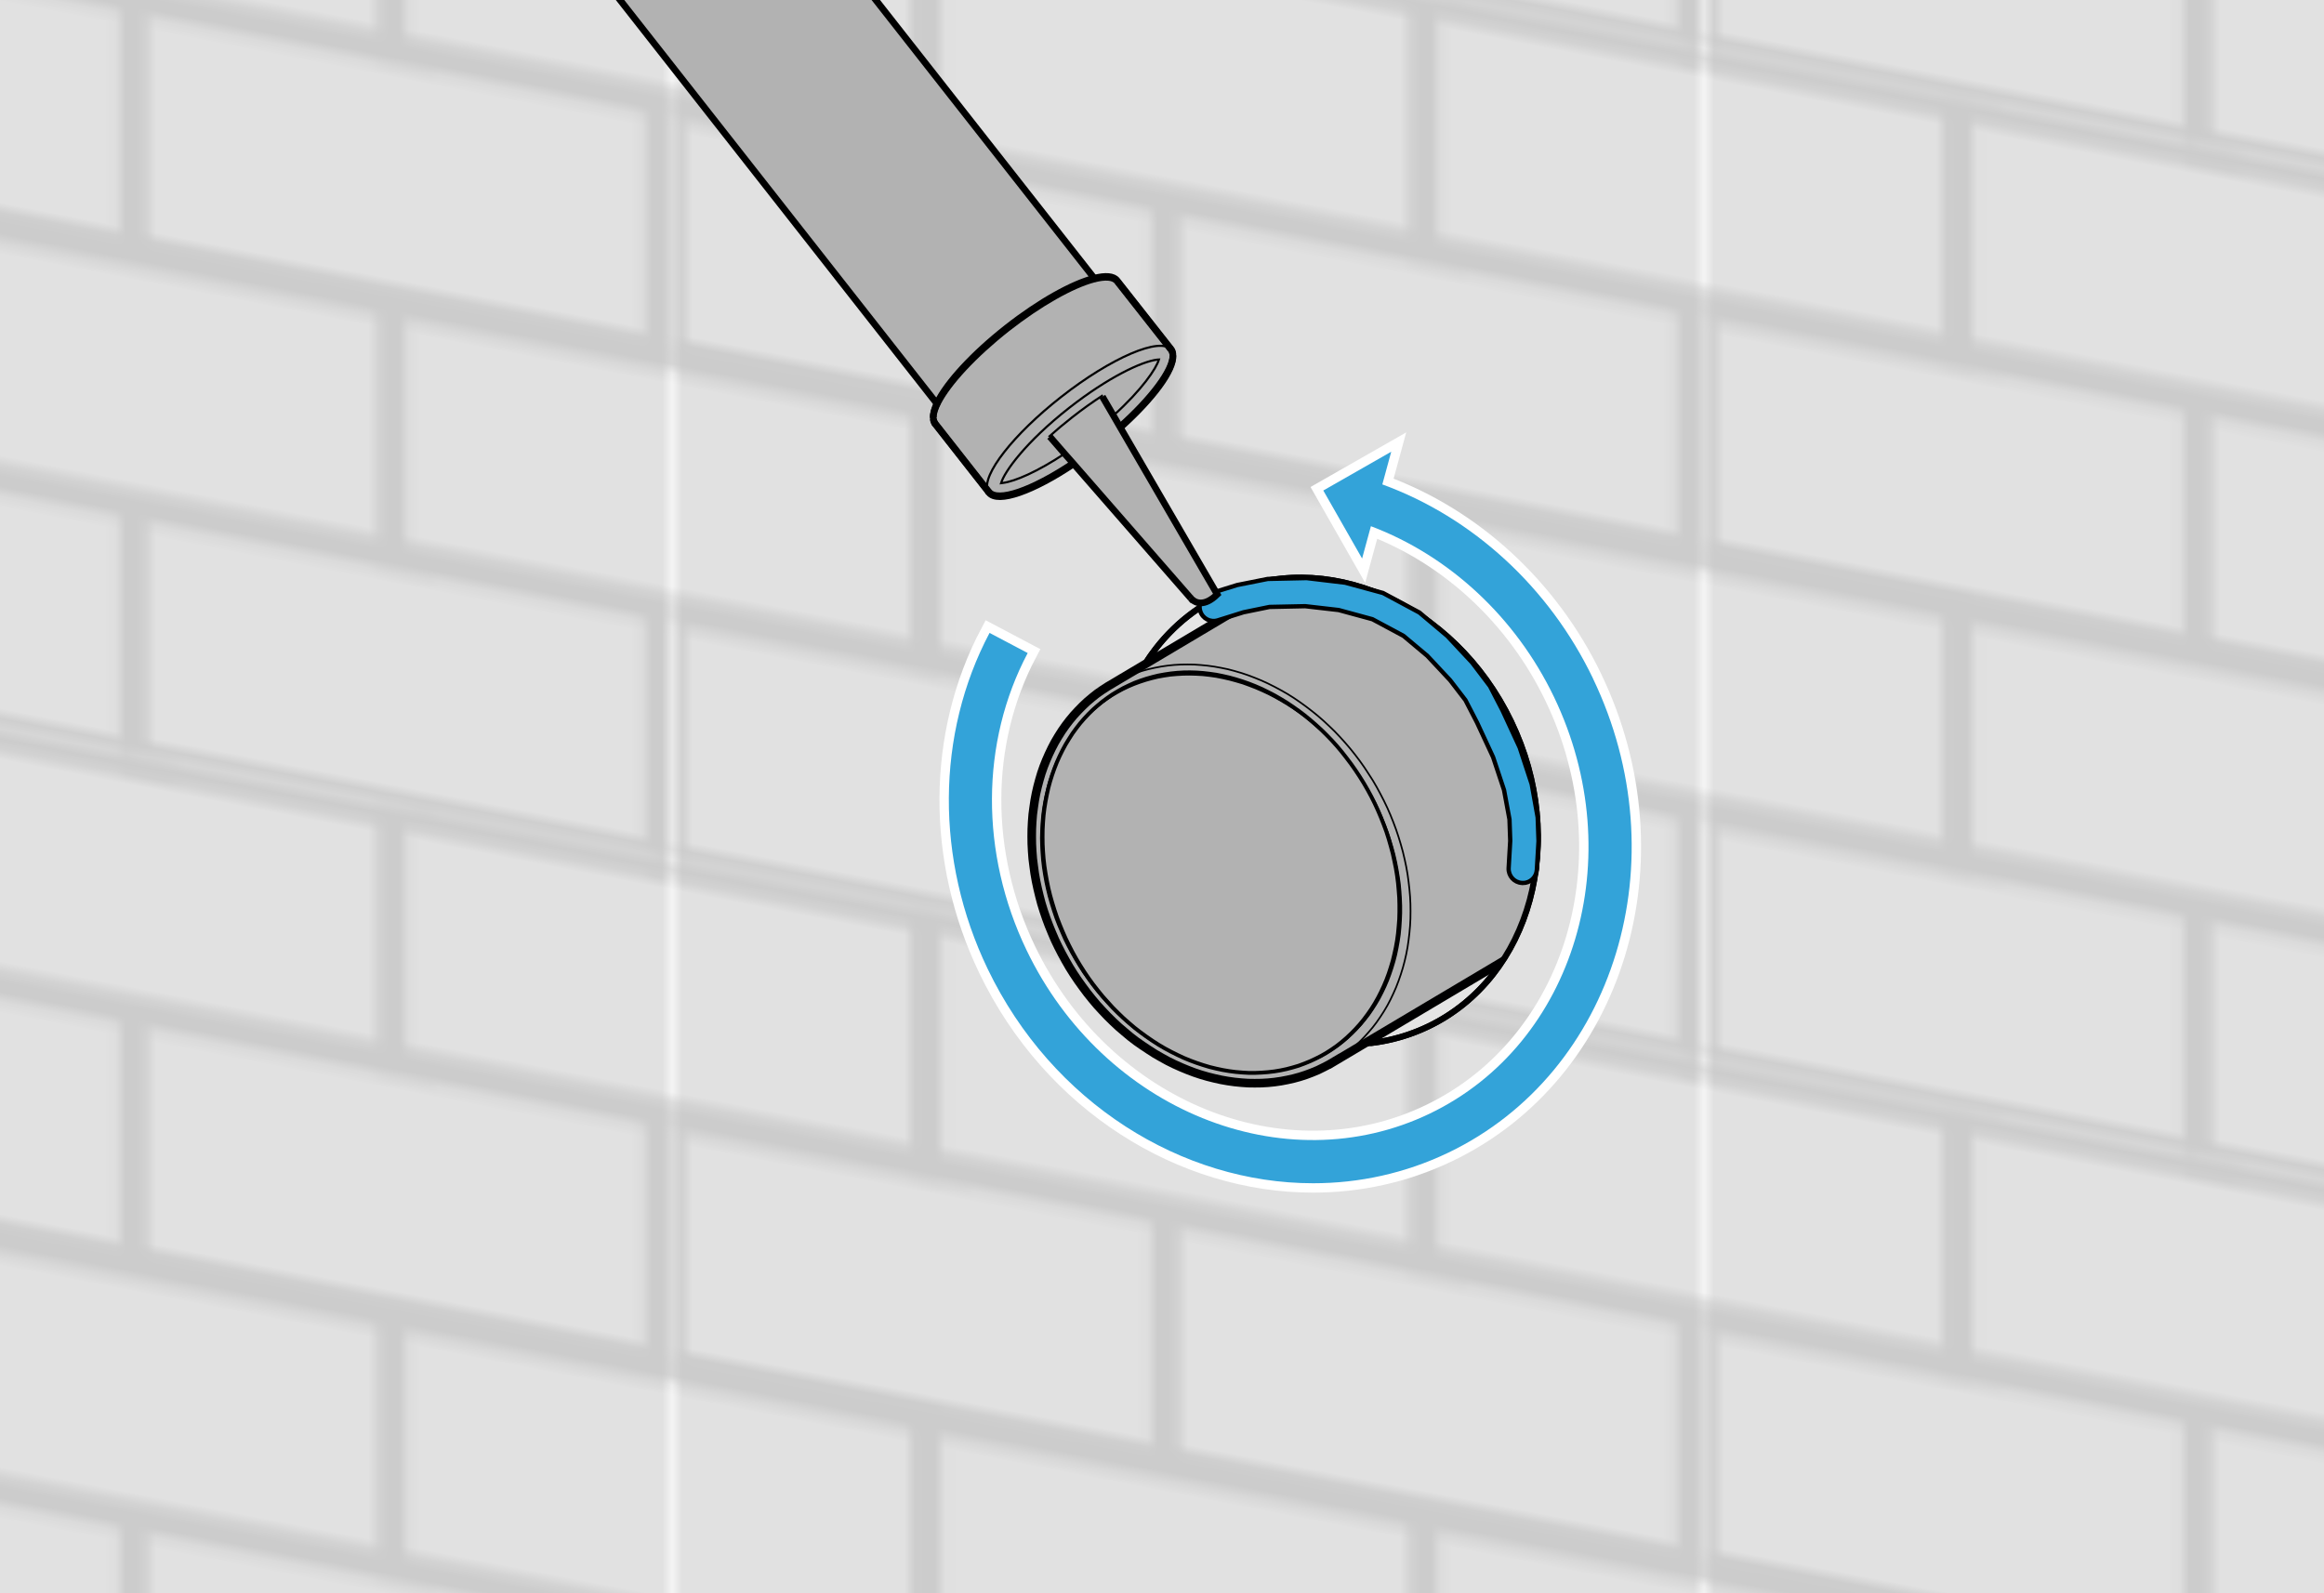 <?xml version="1.0" encoding="UTF-8"?><svg xmlns="http://www.w3.org/2000/svg" xmlns:xlink="http://www.w3.org/1999/xlink" viewBox="0 0 248.03 170.08"><defs><style>.g,.h{fill:#b2b2b2;}.i{stroke-width:.23px;}.i,.j,.k,.l,.m,.n{fill:none;}.i,.h,.l,.o,.p{stroke-miterlimit:10;}.i,.l,.o,.p{stroke:#000;}.j,.k,.h,.n,.q{stroke:#000001;}.j,.k,.n,.q{stroke-linecap:round;stroke-linejoin:round;}.j,.q{stroke-width:.64px;}.k{stroke-width:.18px;}.r{fill:gray;}.s{clip-path:url(#c);}.h{stroke-width:.92px;}.t{clip-path:url(#e);}.u,.v,.o{fill:#33a3d9;}.v{stroke:#fff;stroke-width:2px;}.l{stroke-width:.71px;}.w{fill:#b3b3b3;}.x{fill:#fff;opacity:.6;}.o{stroke-width:.46px;}.n{stroke-width:.41px;}.q{fill:#e5e5e5;}.p{fill:url(#d);stroke-width:.71px;}</style><clipPath id="c"><rect class="m" width="248.03" height="170.08"/></clipPath><pattern id="d" x="0" y="0" width="101.2" height="99.5" patternTransform="translate(512.85 2337.7) rotate(11) scale(1.1 1.06) skewX(10.61)" patternUnits="userSpaceOnUse" viewBox="0 0 101.2 99.5"><g><rect class="m" x="0" width="101.2" height="99.5"/><g><rect class="w" x="76.71" y="99.48" width="51.93" height="24.8"/><path class="r" d="M127.21,100.89v21.96h-49.09v-21.96h49.09m2.83-2.83h-54.76v27.63h54.76v-27.63h0Z"/></g><g><g><g><rect class="w" x="-24.49" y="99.48" width="51.93" height="24.8"/><path class="r" d="M26.02,100.89v21.96H-23.07v-21.96H26.02m2.83-2.83H-25.91v27.63H28.85v-27.63h0Z"/></g><g><rect class="w" x="24.62" y="99.48" width="51.93" height="24.8"/><path class="r" d="M75.13,100.89v21.96H26.04v-21.96h49.09m2.83-2.83H23.2v27.63h54.76v-27.63h0Z"/></g></g><g><rect class="w" x="73.76" y="99.48" width="51.93" height="24.8"/><path class="r" d="M124.27,100.89v21.96h-49.09v-21.96h49.09m2.83-2.83h-54.76v27.63h54.76v-27.63h0Z"/></g></g><g><rect class="w" x="-27.44" y="99.48" width="51.93" height="24.8"/><path class="r" d="M23.07,100.89v21.96H-26.02v-21.96H23.07m2.83-2.83H-28.85v27.63H25.91v-27.63h0Z"/></g><g><g><rect class="w" x="100.38" y="74.72" width="51.93" height="24.8"/><path class="r" d="M150.89,76.14v21.96h-49.09v-21.96h49.09m2.83-2.83h-54.76v27.63h54.76v-27.63h0Z"/></g><g><rect class="w" x="76.71" y="49.96" width="51.93" height="24.8"/><path class="r" d="M127.21,51.37v21.96h-49.09v-21.96h49.09m2.83-2.83h-54.76v27.63h54.76v-27.63h0Z"/></g><g><rect class="w" x="100.38" y="24.74" width="51.93" height="24.8"/><path class="r" d="M150.89,26.16v21.96h-49.09V26.16h49.09m2.83-2.83h-54.76v27.63h54.76V23.32h0Z"/></g><g><rect class="w" x="76.71" y="-.02" width="51.93" height="24.8"/><path class="r" d="M127.21,1.4V23.36h-49.09V1.4h49.09m2.83-2.83h-54.76V26.2h54.76V-1.44h0Z"/></g></g><g><g><g><rect class="w" x="-.82" y="74.72" width="51.93" height="24.8"/><path class="r" d="M49.69,76.14v21.96H.6v-21.96H49.69m2.83-2.83H-2.24v27.63H52.53v-27.63h0Z"/></g><g><rect class="w" x="48.29" y="74.72" width="51.93" height="24.8"/><path class="r" d="M98.8,76.14v21.96H49.71v-21.96h49.09m2.84-2.83H46.87v27.63h54.76v-27.63h0Z"/></g></g><g><g><rect class="w" x="-24.49" y="49.96" width="51.93" height="24.8"/><path class="r" d="M26.02,51.37v21.96H-23.07v-21.96H26.02m2.83-2.83H-25.91v27.63H28.85v-27.63h0Z"/></g><g><rect class="w" x="24.62" y="49.96" width="51.93" height="24.8"/><path class="r" d="M75.13,51.37v21.96H26.04v-21.96h49.09m2.83-2.83H23.2v27.63h54.76v-27.63h0Z"/></g></g><g><rect class="w" x="73.76" y="49.96" width="51.93" height="24.8"/><path class="r" d="M124.27,51.37v21.96h-49.09v-21.96h49.09m2.83-2.83h-54.76v27.63h54.76v-27.63h0Z"/></g><g><g><rect class="w" x="-.82" y="24.74" width="51.93" height="24.8"/><path class="r" d="M49.69,26.16v21.96H.6V26.16H49.69m2.83-2.83H-2.24v27.63H52.53V23.32h0Z"/></g><g><rect class="w" x="48.29" y="24.74" width="51.93" height="24.8"/><path class="r" d="M98.8,26.16v21.96H49.71V26.16h49.09m2.84-2.83H46.87v27.63h54.76V23.32h0Z"/></g></g><g><g><rect class="w" x="-24.49" y="-.02" width="51.93" height="24.8"/><path class="r" d="M26.02,1.4V23.36H-23.07V1.4H26.02m2.83-2.83H-25.91V26.2H28.85V-1.44h0Z"/></g><g><rect class="w" x="24.62" y="-.02" width="51.93" height="24.8"/><path class="r" d="M75.13,1.4V23.36H26.04V1.4h49.09m2.83-2.83H23.2V26.2h54.76V-1.44h0Z"/></g></g><g><rect class="w" x="73.76" y="-.02" width="51.93" height="24.8"/><path class="r" d="M124.27,1.4V23.36h-49.09V1.4h49.09m2.83-2.83h-54.76V26.2h54.76V-1.44h0Z"/></g></g><g><path class="r" d="M-2.4,76.14v21.96H-51.49v-21.96H-2.4m2.83-2.83H-54.32v27.63H.44v-27.63H.44Z"/><g><rect class="w" x="-27.44" y="49.96" width="51.93" height="24.8"/><path class="r" d="M23.07,51.37v21.96H-26.02v-21.96H23.07m2.83-2.83H-28.85v27.63H25.91v-27.63h0Z"/></g><path class="r" d="M-2.4,26.16v21.96H-51.49V26.16H-2.4M.44,23.32H-54.32v27.63H.44V23.32H.44Z"/><g><rect class="w" x="-27.44" y="-.02" width="51.93" height="24.8"/><path class="r" d="M23.07,1.4V23.36H-26.02V1.4H23.07m2.83-2.83H-28.85V26.2H25.91V-1.44h0Z"/></g></g><g><rect class="w" x="100.38" y="-24.78" width="51.93" height="24.8"/><path class="r" d="M150.89-23.36V-1.4h-49.09V-23.36h49.09m2.83-2.83h-54.76V1.44h54.76V-26.19h0Z"/></g><g><g><rect class="w" x="-.82" y="-24.78" width="51.93" height="24.8"/><path class="r" d="M49.69-23.36V-1.4H.6V-23.36H49.69m2.83-2.83H-2.24V1.44H52.53V-26.19h0Z"/></g><g><rect class="w" x="48.29" y="-24.78" width="51.93" height="24.8"/><path class="r" d="M98.8-23.36V-1.4H49.71V-23.36h49.09m2.84-2.83H46.87V1.44h54.76V-26.19h0Z"/></g></g><path class="r" d="M-2.4-23.36V-1.4H-51.49V-23.36H-2.4M.44-26.19H-54.32V1.44H.44V-26.19H.44Z"/></g></pattern><clipPath id="e"><path class="m" d="M130.02,63.78l-32.22,12.92-5.67,7.39,2.11,19.66,5.94,13.59,29.08,4.17,22.87-11.74c10.98-5.28,14.93-19.85,8.83-32.55-4.6-9.58-13.61-15.36-22.47-15.36-2.89,0-5.76,.61-8.46,1.91"/></clipPath></defs><g id="a"><rect class="m" width="248.03" height="170.08"/></g><g id="b"><g class="s"><polygon class="p" points="-105.05 -286.26 -105.05 300.57 445.1 300.57 445.1 -182.75 -105.05 -286.26"/><polygon class="x" points="-18.94 -91.45 -18.94 292.67 341.18 292.67 341.18 -23.69 -18.94 -91.45"/><g><path class="q" d="M161.26,77.02c6.1,12.7,2.15,27.28-8.83,32.55-10.98,5.27-24.83-.75-30.93-13.45-6.1-12.7-2.15-27.28,8.83-32.55,10.98-5.27,24.83,.75,30.93,13.45Z"/><g class="t"><g><polygon class="h" points="213.52 59.04 213.48 58.24 213.42 57.43 213.33 56.63 213.21 55.82 213.07 55.02 212.9 54.21 212.7 53.41 212.48 52.61 212.24 51.81 211.97 51.02 211.67 50.24 211.36 49.47 211.01 48.7 210.65 47.94 210.26 47.19 209.85 46.45 209.42 45.73 208.98 45.01 208.5 44.31 208.01 43.63 207.5 42.96 206.97 42.31 206.43 41.68 205.86 41.07 205.28 40.47 204.69 39.89 204.08 39.34 203.45 38.81 202.81 38.29 202.17 37.8 201.5 37.34 200.83 36.9 200.15 36.48 199.46 36.09 198.76 35.73 198.05 35.39 197.34 35.08 196.63 34.79 195.9 34.53 195.18 34.3 194.45 34.1 193.72 33.92 192.99 33.78 192.27 33.66 191.54 33.57 190.82 33.51 190.09 33.49 189.38 33.48 188.66 33.51 187.96 33.57 187.26 33.65 186.57 33.77 185.88 33.91 185.21 34.08 184.55 34.28 183.89 34.51 183.26 34.77 182.63 35.05 182.02 35.36 181.42 35.7 181.42 35.69 118.43 73.15 118.21 73.28 117.64 73.65 117.08 74.04 116.55 74.46 116.03 74.9 115.53 75.37 115.05 75.86 114.58 76.37 114.14 76.9 113.72 77.45 113.32 78.02 112.94 78.62 112.58 79.23 112.25 79.86 111.94 80.51 111.65 81.17 111.38 81.85 111.14 82.54 110.93 83.25 110.74 83.96 110.57 84.7 110.43 85.44 110.32 86.19 110.22 86.95 110.16 87.72 110.12 88.5 110.11 89.28 110.12 90.07 110.16 90.86 110.22 91.65 110.32 92.45 110.43 93.25 110.57 94.04 110.74 94.84 110.93 95.63 111.14 96.43 111.38 97.21 111.65 98 111.94 98.78 112.25 99.54 112.58 100.31 112.94 101.06 113.32 101.8 113.72 102.53 114.14 103.26 114.58 103.96 115.05 104.66 115.53 105.33 116.03 106 116.55 106.65 117.08 107.28 117.64 107.89 118.21 108.49 118.79 109.06 119.39 109.62 120.01 110.15 120.63 110.67 121.27 111.16 121.93 111.62 122.59 112.06 123.26 112.49 123.94 112.88 124.63 113.26 125.32 113.6 126.03 113.92 126.73 114.21 127.44 114.48 128.16 114.72 128.88 114.93 129.6 115.11 130.32 115.27 131.05 115.4 131.77 115.5 132.48 115.57 133.2 115.62 133.91 115.63 134.62 115.62 135.32 115.58 136.02 115.51 136.71 115.41 137.39 115.28 138.06 115.13 138.72 114.95 139.37 114.74 140.01 114.5 140.64 114.24 141.25 113.94 141.85 113.63 142.44 113.28 142.44 113.29 205.22 75.97 205.8 75.6 206.37 75.21 206.92 74.8 207.45 74.35 207.97 73.89 208.46 73.4 208.94 72.89 209.39 72.36 209.82 71.8 210.24 71.22 210.63 70.63 210.99 70.01 211.34 69.37 211.66 68.72 211.95 68.05 212.23 67.37 212.47 66.66 212.7 65.95 212.89 65.22 213.06 64.48 213.21 63.73 213.32 62.96 213.42 62.19 213.48 61.42 213.52 60.63 213.54 59.83 213.52 59.04"/><polyline class="k" points="111.09 89.47 111.11 88.71 111.15 87.95 111.21 87.19 111.3 86.45 111.42 85.71 111.56 84.99 111.73 84.28 111.92 83.57 112.14 82.89 112.38 82.21 112.64 81.55 112.93 80.91 113.25 80.28 113.58 79.67 113.94 79.08 114.32 78.51 114.73 77.96 115.15 77.43 115.59 76.92 116.06 76.43 116.54 75.96 117.04 75.52 117.56 75.1 118.1 74.71 118.65 74.34 119.22 74 119.81 73.68 120.41 73.39 121.02 73.13 121.64 72.9 122.28 72.69 122.92 72.51 123.58 72.35 124.25 72.23 124.92 72.13 125.6 72.07 126.29 72.03 126.99 72.02 127.68 72.04 128.38 72.08 129.09 72.16 129.79 72.26 130.5 72.4 131.21 72.56 131.91 72.75 132.62 72.96 133.31 73.21 134.01 73.48 134.7 73.78 135.39 74.1 136.06 74.45 136.73 74.83 137.4 75.23 138.05 75.65 138.69 76.1 139.32 76.57 139.94 77.07 140.54 77.58 141.14 78.12 141.71 78.68 142.27 79.26 142.82 79.85 143.35 80.47 143.86 81.1 144.35 81.75 144.82 82.41 145.28 83.09 145.71 83.78 146.13 84.49 146.52 85.2 146.89 85.93 147.24 86.67 147.56 87.42 147.86 88.17 148.14 88.93 148.39 89.7 148.62 90.47 148.83 91.25 149.01 92.03 149.16 92.81 149.29 93.59 149.4 94.37 149.47 95.15 149.52 95.93 149.55 96.7 149.55 97.47 149.52 98.23 149.47 98.99 149.4 99.74 149.29 100.48 149.16 101.21 149.01 101.93 148.83 102.63 148.62 103.33 148.39 104.01 148.14 104.68 147.86 105.33 147.56 105.96 147.24 106.58 146.89 107.18 146.52 107.76 146.13 108.33 145.71 108.87 145.28 109.39 144.82 109.89 144.35 110.36 143.86 110.82 143.35 111.25 142.82 111.65 142.27 112.03 141.71 112.39 141.14 112.72 140.54 113.02 139.94 113.3 139.32 113.55 138.69 113.77 138.05 113.96 137.4 114.13 136.73 114.27 136.06 114.38 135.39 114.46 134.7 114.52 134.01 114.54 133.31 114.53 132.62 114.5 131.91 114.44 131.21 114.35 130.5 114.23 129.79 114.08 129.09 113.91 128.38 113.71 127.68 113.48 126.99 113.22 126.29 112.93 125.6 112.62 124.92 112.29 124.25 111.92 123.58 111.53 122.92 111.12 122.28 110.68 121.64 110.22 121.02 109.74 120.41 109.24 119.81 108.71 119.22 108.16 118.65 107.59 118.1 107.01 117.56 106.4 117.04 105.78 116.54 105.14 116.06 104.48 115.59 103.81 115.15 103.12 114.73 102.42 114.32 101.71 113.94 100.99 113.58 100.26 113.25 99.51 112.93 98.76 112.64 98.01 112.38 97.24 112.14 96.47 111.92 95.7 111.73 94.92 111.56 94.14 111.42 93.36 111.3 92.58 111.21 91.8 111.15 91.02 111.11 90.24 111.09 89.47"/><polyline class="k" points="150.54 97.28 150.53 98.06 150.49 98.84 150.42 99.61 150.33 100.37 150.22 101.12 150.08 101.86 149.91 102.6 149.72 103.31 149.5 104.02 149.26 104.71 149 105.39 148.71 106.05 148.4 106.7 148.07 107.33 147.71 107.94 147.33 108.53 146.93 109.11 146.51 109.66 146.06 110.19 145.6 110.7 145.12 111.19 144.62 111.66 144.1 112.1 143.56 112.52 143.01 112.91 142.44 113.28 141.85 113.63 141.25 113.94 140.64 114.23 140.01 114.5 139.37 114.74 138.72 114.94 138.06 115.13 137.39 115.28 136.71 115.41 136.02 115.51 135.32 115.58 134.62 115.62 133.91 115.63 133.2 115.62 132.49 115.57 131.77 115.5 131.05 115.4 130.32 115.27 129.6 115.11 128.88 114.93 128.16 114.72 127.45 114.48 126.73 114.21 126.03 113.92 125.32 113.6 124.63 113.25 123.94 112.88 123.26 112.49 122.59 112.06 121.93 111.62 121.28 111.15 120.64 110.66 120.01 110.15 119.4 109.62 118.8 109.06 118.21 108.49 117.64 107.89 117.09 107.28 116.55 106.65 116.03 106 115.53 105.33 115.05 104.66 114.58 103.96 114.14 103.25 113.72 102.53 113.32 101.8 112.94 101.06 112.58 100.31 112.25 99.54 111.94 98.77 111.65 98 111.38 97.21 111.14 96.43 110.93 95.63 110.74 94.84 110.57 94.04 110.43 93.24 110.32 92.45 110.22 91.65 110.16 90.86 110.12 90.06 110.11 89.28 110.12 88.49 110.16 87.72 110.22 86.95 110.32 86.19 110.43 85.44 110.57 84.69 110.74 83.96 110.93 83.24 111.14 82.54 111.38 81.84 111.65 81.17 111.94 80.5 112.25 79.86 112.58 79.23 112.94 78.62 113.32 78.02 113.72 77.45 114.14 76.9 114.58 76.36 115.05 75.85 115.53 75.37 116.03 74.9 116.55 74.46 117.09 74.04 117.64 73.64 118.21 73.28 118.8 72.93 119.4 72.62 120.01 72.32 120.64 72.06 121.28 71.82 121.93 71.61 122.59 71.43 123.26 71.28 123.94 71.15 124.63 71.05 125.32 70.98 126.03 70.94 126.73 70.93 127.45 70.94 128.16 70.99 128.88 71.06 129.6 71.16 130.32 71.29 131.05 71.44 131.77 71.63 132.49 71.84 133.2 72.08 133.91 72.35 134.62 72.64 135.32 72.96 136.02 73.31 136.71 73.68 137.39 74.07 138.06 74.49 138.72 74.94 139.37 75.41 140.01 75.9 140.64 76.41 141.25 76.94 141.85 77.5 142.44 78.07 143.01 78.67 143.56 79.28 144.1 79.91 144.62 80.56 145.12 81.22 145.6 81.9 146.06 82.6 146.51 83.3 146.93 84.02 147.33 84.76 147.71 85.5 148.07 86.25 148.4 87.01 148.71 87.78 149 88.56 149.26 89.34 149.5 90.13 149.72 90.92 149.91 91.72 150.08 92.52 150.22 93.31 150.33 94.11 150.42 94.91 150.49 95.7 150.53 96.49 150.54 97.28"/><line class="k" x1="181.43" y1="35.7" x2="118.43" y2="73.14"/><line class="k" x1="142.22" y1="113.41" x2="205.22" y2="75.96"/><polyline class="n" points="111.27 89.32 111.28 88.56 111.32 87.79 111.38 87.03 111.47 86.29 111.59 85.55 111.73 84.82 111.89 84.1 112.08 83.4 112.3 82.7 112.54 82.02 112.8 81.36 113.09 80.71 113.4 80.08 113.73 79.47 114.09 78.88 114.46 78.3 114.86 77.75 115.28 77.21 115.72 76.7 116.18 76.21 116.66 75.74 117.16 75.3 117.67 74.88 118.21 74.48 118.75 74.11 119.32 73.77 119.89 73.45 120.49 73.16 121.09 72.89 121.71 72.66 122.34 72.45 122.98 72.27 123.63 72.11 124.29 71.99 124.96 71.89 125.64 71.82 126.32 71.78 127 71.77 127.7 71.79 128.39 71.84 129.09 71.92 129.79 72.02 130.49 72.16 131.19 72.32 131.88 72.51 132.58 72.73 133.27 72.97 133.96 73.24 134.65 73.54 135.32 73.87 136 74.22 136.66 74.6 137.32 75 137.96 75.43 138.6 75.88 139.22 76.35 139.83 76.85 140.43 77.37 141.02 77.91 141.59 78.47 142.15 79.05 142.69 79.65 143.21 80.27 143.71 80.91 144.2 81.56 144.67 82.23 145.12 82.91 145.55 83.6 145.96 84.31 146.35 85.03 146.72 85.77 147.06 86.51 147.38 87.26 147.68 88.02 147.96 88.78 148.21 89.56 148.43 90.33 148.64 91.11 148.81 91.9 148.97 92.68 149.1 93.47 149.2 94.25 149.27 95.03 149.33 95.82 149.35 96.59 149.35 97.37 149.33 98.13 149.27 98.89 149.2 99.65 149.1 100.39 148.97 101.12 148.81 101.85 148.64 102.56 148.43 103.26 148.21 103.94 147.96 104.61 147.68 105.27 147.38 105.91 147.06 106.53 146.72 107.13 146.35 107.72 145.96 108.28 145.55 108.83 145.12 109.35 144.67 109.85 144.2 110.33 143.71 110.79 143.21 111.22 142.69 111.63 142.15 112.01 141.59 112.37 141.02 112.7 140.43 113 139.83 113.28 139.22 113.53 138.6 113.76 137.96 113.95 137.32 114.12 136.66 114.26 136 114.37 135.32 114.45 134.65 114.5 133.96 114.53 133.27 114.53 132.58 114.49 131.88 114.43 131.19 114.34 130.49 114.22 129.79 114.07 129.09 113.9 128.39 113.69 127.7 113.46 127 113.2 126.32 112.92 125.64 112.6 124.96 112.26 124.29 111.9 123.63 111.51 122.98 111.09 122.34 110.65 121.71 110.19 121.09 109.71 120.49 109.2 119.89 108.67 119.32 108.12 118.75 107.55 118.21 106.95 117.67 106.35 117.16 105.72 116.66 105.08 116.18 104.42 115.72 103.74 115.28 103.05 114.86 102.35 114.46 101.63 114.09 100.91 113.73 100.17 113.4 99.42 113.09 98.67 112.8 97.91 112.54 97.14 112.3 96.36 112.08 95.58 111.89 94.8 111.73 94.02 111.59 93.23 111.47 92.45 111.38 91.66 111.32 90.88 111.28 90.1 111.27 89.32"/></g></g><path class="j" d="M122.18,70.92c1.97-3.13,4.72-5.7,8.16-7.35,10.98-5.27,24.83,.75,30.93,13.45,6.1,12.7,2.15,27.28-8.83,32.55-1.96,.94-4.01,1.52-6.09,1.77"/></g><path class="o" d="M162.51,94.25s-.06,0-.09,0c-.83-.05-1.45-.76-1.41-1.58l.17-2.92-.08-2.28-.58-3.13-1.17-3.52-1.71-3.68-1.24-2.4-1.63-2.12-2.44-2.61-2.54-2.13-3.32-1.78-3.6-.98-3.57-.41-3.81,.08-2.78,.57-2.74,.86c-.79,.25-1.63-.19-1.87-.98-.25-.79,.19-1.63,.98-1.87l2.96-.92,3.26-.65,4.15-.09,4.11,.49,4.04,1.1,3.89,2.09,2.98,2.51,2.65,2.84,1.9,2.51,1.35,2.61,1.82,3.94,1.28,3.9,.64,3.56,.09,2.53-.18,3.06c-.05,.8-.71,1.41-1.49,1.41Z"/><g><path class="g" d="M119.57,45.64c3.48-3.12,5.71-6.14,5.61-7.69,0-.05,0-.1,0-.15v-.04s0-.01-.01-.02c-.02-.19-.08-.36-.19-.49l-5.75-7.31c-.38-.49-1.25-.55-2.44-.24L87.16-8.04l-24.91,3.04,37.71,48.05,.06-.04c-.31,.62-.46,1.15-.42,1.57,0,.05,0,.1,0,.14,.01,.22,.08,.4,.2,.55l5.74,7.32c.93,1.19,4.71-.17,9.03-3.07l12.49,14.32s.07,.09,.14,.15c.35,.32,1.27,.85,2.7-.54l-10.34-17.81Z"/><g><line class="l" x1="100.03" y1="43" x2="100.11" y2="42.93"/><polyline class="l" points="116.69 29.81 116.8 29.73 116.78 29.7 87.16 -8.04 62.25 -5 99.96 43.05 100.02 43.01"/><path class="l" d="M99.72,45.09l5.7,7.26,.12,.15c.93,1.18,4.68-.16,8.99-3.04"/><path class="l" d="M99.61,44.72c.03,.17,.09,.33,.19,.46"/><path class="l" d="M125.16,37.74c-.02-.19-.08-.36-.19-.49l-5.75-7.31c-.38-.49-1.25-.55-2.44-.24-2.28,.58-5.77,2.5-9.3,5.27-3.67,2.88-6.44,5.93-7.45,8.03h0c-.31,.63-.46,1.16-.42,1.58"/><path class="l" d="M119.53,45.57c3.43-3.06,5.65-6.05,5.65-7.62"/><path class="l" d="M105.42,52.35c.03,.09,.08,.17,.13,.24,.93,1.19,4.71-.17,9.03-3.07"/><path class="i" d="M124.98,37.34c-1.12-1.42-6.38,.83-11.74,5.04-5.1,4-8.46,8.33-7.82,9.97"/><path class="l" d="M119.57,45.64c3.48-3.12,5.71-6.14,5.61-7.69,0-.05,0-.1-.01-.15v-.04s0-.01-.01-.02c-.04-.15-.09-.29-.18-.4"/><path class="i" d="M118.83,44.36c3.06-2.77,4.57-5.01,4.86-5.99-.06,0-.12,.01-.19,.02-1.68,.21-5.23,1.89-9.37,5.13-4.71,3.7-6.93,6.84-7.29,8.05,.06-.01,.12-.01,.2-.02,1.29-.17,3.67-1.19,6.58-3.12"/><path class="l" d="M99.81,45.27c-.12-.15-.19-.33-.2-.55-.01-.04-.01-.09-.01-.14,0-.45,.18-1.01,.51-1.65,1.09-2.09,3.81-5.06,7.38-7.87,3.48-2.73,6.92-4.64,9.2-5.25,1.24-.33,2.15-.28,2.54,.22"/><polyline class="l" points="105.55 52.59 99.81 45.27 99.74 45.18"/><line class="l" x1="124.98" y1="37.34" x2="119.23" y2="30.03"/><line class="l" x1="127.21" y1="63.99" x2="127.33" y2="64.13"/><polyline class="l" points="112.04 46.61 113.62 48.43 114.53 49.46 114.58 49.52 127.07 63.84"/><path class="i" d="M117.65,42.33l-.04-.07c-1,.65-2.07,1.41-3.19,2.29-.89,.7-1.69,1.37-2.41,2.02l.03,.04"/><path class="l" d="M127.05,63.82l.02,.02s.07,.09,.14,.15c.35,.32,1.27,.85,2.7-.54l-10.34-17.81-.04-.07-.7-1.21-1.18-2.03"/></g></g></g></g><g id="f"><g><path class="v" d="M170,72.4c-4.65-9.68-12.82-17.18-22.47-20.69l.95-3.49-7.25,4.14,4.14,7.26,.94-3.45c8.38,3.16,15.47,9.75,19.54,18.23,8.2,17.07,2.25,37.03-13.27,44.48-15.52,7.45-34.81-.37-43.02-17.45-4.97-10.34-4.92-22.2,.12-31.72l-4.07-2.15c-5.72,10.81-5.8,24.22-.2,35.87,6.89,14.33,20.76,22.88,34.73,22.88,4.9,0,9.81-1.05,14.44-3.27,17.81-8.55,24.73-31.27,15.42-50.63Z"/><path class="u" d="M170,72.4c-4.65-9.68-12.82-17.18-22.47-20.69l.95-3.49-7.25,4.14,4.14,7.26,.94-3.45c8.38,3.16,15.47,9.75,19.54,18.23,8.2,17.07,2.25,37.03-13.27,44.48-15.52,7.45-34.81-.37-43.02-17.45-4.97-10.34-4.92-22.2,.12-31.72l-4.07-2.15c-5.72,10.81-5.8,24.22-.2,35.87,6.89,14.33,20.76,22.88,34.73,22.88,4.9,0,9.81-1.05,14.44-3.27,17.81-8.55,24.73-31.27,15.42-50.63Z"/></g></g></svg>